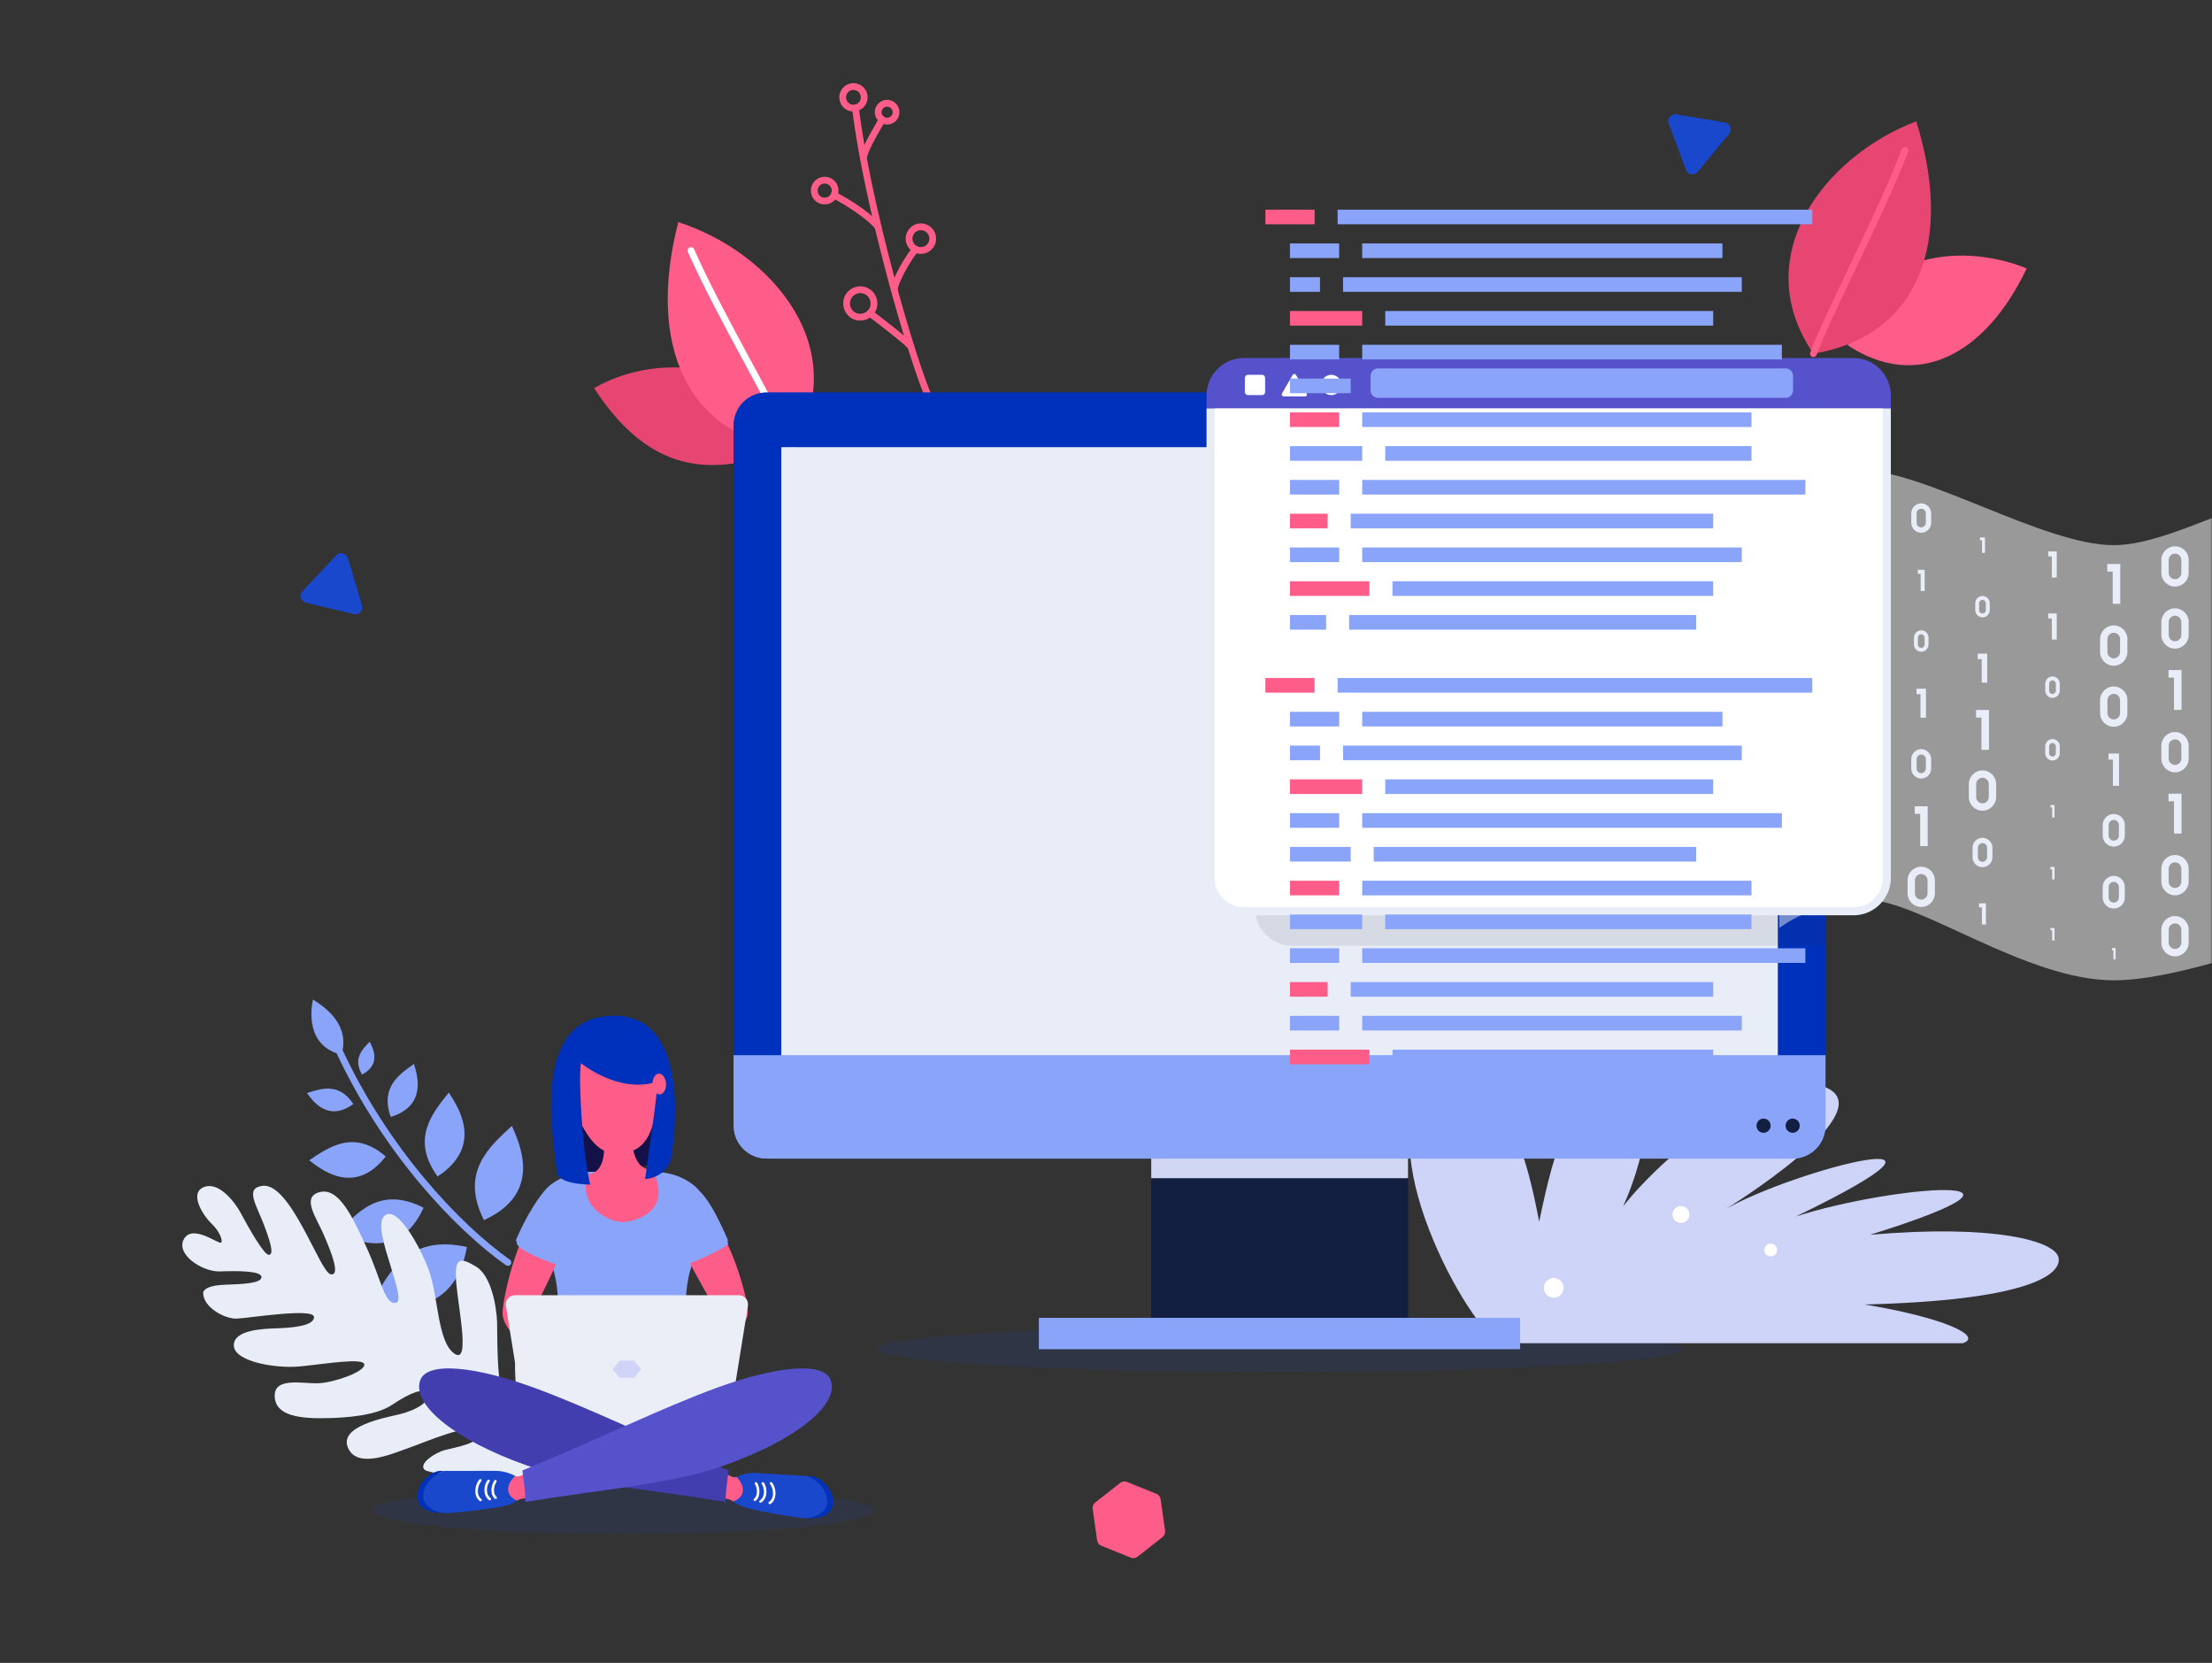 <?xml version="1.0" encoding="UTF-8"?> <svg xmlns="http://www.w3.org/2000/svg" width="652" height="490" viewBox="0 0 652 490" fill="none"><rect x="0" y="0" width="652" height="490" fill="#333333" stroke="none"/><g clip-path="url(#clip0_149_2269)"><mask id="mask0_149_2269" style="mask-type:luminance" maskUnits="userSpaceOnUse" x="0" y="0" width="652" height="490"><path d="M652 0H0V490H652V0Z" fill="white"></path></mask><g mask="url(#mask0_149_2269)"><g opacity="0.12"><path d="M258.507 397.526C258.507 393.784 311.63 390.751 377.162 390.751C442.693 390.751 495.817 393.784 495.817 397.526C495.817 401.268 442.693 404.301 377.162 404.301C311.63 404.301 258.507 401.268 258.507 397.526Z" fill="#1948CC"></path><path d="M257.465 445.065C257.465 441.217 224.442 438.099 183.708 438.099C142.972 438.099 109.95 441.217 109.95 445.065C109.95 448.913 142.972 452.033 183.708 452.033C224.442 452.033 257.465 448.913 257.465 445.065Z" fill="#1948CC"></path></g><path d="M100.647 310.805C103.189 302.256 96.477 297.195 92.249 294.536C91.669 297.21 89.958 308.168 100.647 310.805Z" fill="#89A4F8"></path><path d="M149.704 372.016C134.574 361.289 113.628 338.971 99.969 309.626" stroke="#89A4F8" stroke-width="2" stroke-linecap="round" stroke-linejoin="round"></path><path d="M137.632 367.466C120.096 363.502 114.293 375.389 109.508 384.28C114.966 385.085 133.763 389.392 137.632 367.466Z" fill="#89A4F8"></path><path d="M124.848 355.893C112.006 349.304 105.124 357.385 99.631 363.341C103.713 365.059 117.468 372.167 124.848 355.893Z" fill="#89A4F8"></path><path d="M113.7 340.776C104.294 332.681 96.921 338.047 91.135 341.918C94.201 344.177 104.264 352.888 113.7 340.776Z" fill="#89A4F8"></path><path d="M104.136 325.33C99.922 318.866 94.594 320.793 90.472 322.1C91.911 323.979 96.41 330.925 104.136 325.33Z" fill="#89A4F8"></path><path d="M142.648 359.527C135.45 345.367 144.342 337.812 150.895 331.78C152.771 336.281 160.536 351.447 142.648 359.527Z" fill="#89A4F8"></path><path d="M128.983 346.681C120.951 335.584 127.516 327.952 132.293 321.929C134.493 325.51 143.144 337.39 128.983 346.681Z" fill="#89A4F8"></path><path d="M115.181 329.132C112.001 320.323 117.752 316.554 122.024 313.505C122.793 316.273 126.229 325.711 115.181 329.132Z" fill="#89A4F8"></path><path d="M106.712 316.651C103.951 311.947 106.844 309.173 108.964 306.969C109.7 308.473 112.677 313.509 106.712 316.651Z" fill="#89A4F8"></path><path d="M162.348 433.307C165.125 430.939 163.692 396.568 157.111 396.409C151.987 396.285 151.743 401.726 151.808 403.71C151.913 406.834 152.657 414.331 150.336 414.041C146.136 413.519 146.676 394.318 146.52 389.633C146.362 384.948 144.786 375.891 140.332 373.241C135.879 370.592 133.77 370.031 134.499 378.215C135.228 386.399 138.671 402.34 133.825 398.802C128.979 395.264 129.18 382.27 126.565 374.78C123.949 367.29 116.433 353.918 112.934 358.723C109.805 363.021 120.594 383.815 116.507 383.95C113.237 384.057 112.466 377.319 108.147 367.811C103.827 358.304 99.655 349.371 93.778 351.418C89.06 353.063 93.109 358.567 95.373 363.722C97.636 368.88 100.517 376.18 97.403 375.472C94.287 374.763 85.65 348.481 77.437 349.433C72.003 350.064 75.627 355.085 77.924 361.233C80.221 367.381 80.572 369.714 79.21 369.758C77.847 369.804 73.404 362.013 71.076 357.671C68.75 353.328 63.929 347.894 59.815 349.925C55.702 351.955 60.149 358.528 62.354 360.575C64.559 362.622 65.793 365.511 65.179 366.163C64.565 366.815 56.807 360.578 54.232 365.083C51.656 369.587 59.649 374.826 64.827 374.654C70.003 374.484 77.002 374.433 77.065 376.324C77.129 378.215 71.135 378.415 66.413 378.571C61.689 378.728 59.85 379.87 59.891 381.131C60.032 385.334 66.297 388.676 69.748 388.562C73.198 388.448 92.457 385.288 92.551 388.08C92.645 390.873 85.295 391.296 81.481 391.423C77.666 391.548 68.767 391.842 68.923 396.528C69.081 401.213 81.153 403.339 88.403 402.649C95.654 401.957 107.315 399.947 107.388 402.111C107.46 404.273 98.383 407.459 93.752 407.613C89.12 407.765 80.778 405.695 80.97 411.462C81.164 417.229 88.275 418.167 97.369 417.865C101.169 417.74 110.57 417.334 115.564 413.966C121.25 410.131 124.712 409.155 125.668 410.436C127.573 412.989 122.117 415.695 117.788 416.74C113.459 417.786 99.812 420.22 102.571 426.623C105.331 433.026 115.81 428.26 120.215 426.762C124.619 425.263 139.672 418.631 141.146 421.922C142.619 425.209 133.756 426.585 131.052 427.306C128.349 428.027 123.231 431.308 125.154 433.092C127.078 434.879 157.393 437.53 162.348 433.307Z" fill="#E9EDF7"></path><path d="M544.655 101.753C564.866 115.114 585.11 104.894 597.379 79.095C576.732 70.69 548.543 75.518 544.655 101.753Z" fill="#FD5D88"></path><path d="M534.516 104.216C565.656 99.016 575.945 71.279 564.825 35.756C537.656 46.074 515.001 75.723 534.516 104.216Z" fill="#E84672"></path><path d="M534.516 104.218C539.196 91.773 554.306 63.223 561.509 44.313" stroke="#FD5D88" stroke-width="2" stroke-linecap="round" stroke-linejoin="round"></path><path d="M232.383 131.796C208.61 141.786 190.692 138.297 175.109 114.358C194.454 103.265 225.048 106.305 232.383 131.796Z" fill="#E84672"></path><path d="M233.652 132.284C202.296 128.681 190.622 101.501 199.931 65.452C227.579 74.371 251.697 102.828 233.652 132.284Z" fill="#FD5D88"></path><path d="M233.652 132.285C228.35 120.094 211.822 92.35 203.675 73.83" stroke="white" stroke-width="2" stroke-linecap="round" stroke-linejoin="round"></path><path d="M441.945 395.801C430.219 388.083 401.318 331.185 424.037 320.158C445.572 309.707 452.404 354.212 453.685 359.994C458.173 338.153 464.046 316.958 478.417 320.812C492.788 324.666 478.417 355.496 478.417 355.496C491.507 338.797 524.123 313.095 538.97 320.807C553.817 328.525 508.813 356.195 508.813 356.195C529.264 344.572 590.382 328.919 529.343 358.466C557.288 349.409 611.789 344.964 551.207 363.858C587.67 360.685 606.177 365.659 606.819 370.797C607.458 375.937 596.763 383.207 549.642 384.401C572.916 388.254 584.59 393.711 578.593 395.801C569.07 395.801 441.945 395.801 441.945 395.801Z" fill="#CED3F8"></path><path d="M520.031 368.339C520.031 367.293 520.88 366.443 521.924 366.443C522.969 366.443 523.815 367.293 523.815 368.339C523.815 369.385 522.969 370.235 521.924 370.235C520.88 370.235 520.031 369.385 520.031 368.339Z" fill="white"></path><path d="M455.047 379.504C455.047 377.89 456.353 376.583 457.961 376.583C459.57 376.583 460.875 377.89 460.875 379.504C460.875 381.116 459.57 382.424 457.961 382.424C456.353 382.424 455.047 381.116 455.047 379.504Z" fill="white"></path><path d="M492.975 357.878C492.975 356.499 494.091 355.387 495.464 355.387C496.838 355.387 497.952 356.499 497.952 357.878C497.952 359.254 496.838 360.369 495.464 360.369C494.091 360.369 492.975 359.254 492.975 357.878Z" fill="white"></path><path d="M274.456 118.689C268.658 106.199 255.365 59.052 252.162 31.806" stroke="#FD5D88" stroke-width="2" stroke-linecap="round" stroke-linejoin="round"></path><path d="M250.174 31.549C248.594 30.784 247.934 28.879 248.698 27.296C249.462 25.713 251.364 25.05 252.943 25.816C254.524 26.583 255.184 28.488 254.419 30.07C253.655 31.653 251.754 32.316 250.174 31.549Z" stroke="#FD5D88" stroke-width="2" stroke-linecap="round" stroke-linejoin="round"></path><path d="M241.742 58.944C240.212 58.203 239.573 56.358 240.313 54.826C241.052 53.293 242.893 52.651 244.423 53.393C245.953 54.135 246.594 55.979 245.853 57.511C245.112 59.045 243.271 59.687 241.742 58.944Z" stroke="#FD5D88" stroke-width="2" stroke-linecap="round" stroke-linejoin="round"></path><path d="M269.916 73.477C268.18 72.635 267.454 70.541 268.295 68.801C269.135 67.061 271.223 66.334 272.959 67.176C274.696 68.018 275.421 70.111 274.582 71.851C273.742 73.591 271.652 74.319 269.916 73.477Z" stroke="#FD5D88" stroke-width="2" stroke-linecap="round" stroke-linejoin="round"></path><path d="M251.813 93.069C249.804 92.094 248.963 89.671 249.935 87.658C250.907 85.645 253.325 84.802 255.334 85.776C257.344 86.75 258.185 89.173 257.212 91.187C256.24 93.2 253.823 94.042 251.813 93.069Z" stroke="#FD5D88" stroke-width="2" stroke-linecap="round" stroke-linejoin="round"></path><path d="M260.336 35.444C259.025 34.808 258.476 33.226 259.11 31.913C259.745 30.599 261.322 30.049 262.634 30.684C263.945 31.32 264.494 32.901 263.86 34.215C263.225 35.529 261.648 36.08 260.336 35.444Z" stroke="#FD5D88" stroke-width="2" stroke-linecap="round" stroke-linejoin="round"></path><path d="M260.013 35.254C258.84 37.349 254.763 43.917 254.495 46.681" stroke="#FD5D88" stroke-width="2" stroke-linecap="round" stroke-linejoin="round"></path><path d="M245.853 57.512C247.766 58.439 254.942 62.442 258.804 66.758" stroke="#FD5D88" stroke-width="2" stroke-linecap="round" stroke-linejoin="round"></path><path d="M269.917 73.477C268.448 74.776 263.893 82.312 263.572 85.359" stroke="#FD5D88" stroke-width="2" stroke-linecap="round" stroke-linejoin="round"></path><path d="M256.417 92.297C258.271 93.659 267.042 100.379 268.456 102.033" stroke="#FD5D88" stroke-width="2" stroke-linecap="round" stroke-linejoin="round"></path><path d="M414.992 388.301H339.333V341.396H414.992V388.301Z" fill="#131F41"></path><g style="mix-blend-mode:multiply"><path d="M414.992 347.182H339.333V341.396H414.992V347.182Z" fill="#D1D7F3"></path></g><path d="M306.269 388.363V397.527H448.057V388.363H306.269Z" fill="#89A4F8"></path><path d="M538.063 310.932H216.262V331.711C216.262 337.059 220.59 341.396 225.927 341.396H528.399C533.736 341.396 538.063 337.059 538.063 331.711V310.932Z" fill="#89A4F8"></path><path d="M526.312 331.711C526.312 330.555 527.246 329.619 528.399 329.619C529.551 329.619 530.486 330.555 530.486 331.711C530.486 332.865 529.551 333.803 528.399 333.803C527.246 333.803 526.312 332.865 526.312 331.711Z" fill="#131F41"></path><path d="M517.734 331.711C517.734 330.555 518.668 329.619 519.821 329.619C520.974 329.619 521.908 330.555 521.908 331.711C521.908 332.865 520.974 333.803 519.821 333.803C518.668 333.803 517.734 332.865 517.734 331.711Z" fill="#131F41"></path><path d="M528.399 115.683H225.925C220.588 115.683 216.26 120.018 216.26 125.367L216.262 310.931H230.311V131.813H524.015V310.931H538.063V125.367C538.063 120.018 533.736 115.683 528.399 115.683Z" fill="#0031BC"></path><path d="M524.015 310.931H230.311V131.813H524.015V310.931Z" fill="#E9EDF7"></path><path d="M414.992 388.301H339.333V341.396H414.992V388.301Z" fill="#131F41"></path><g style="mix-blend-mode:multiply"><path d="M414.992 347.182H339.333V341.396H414.992V347.182Z" fill="#D1D7F3"></path></g><path d="M306.269 388.363V397.527H448.057V388.363H306.269Z" fill="#89A4F8"></path><path d="M538.063 310.932H216.262V331.711C216.262 337.059 220.59 341.396 225.927 341.396H528.399C533.736 341.396 538.063 337.059 538.063 331.711V310.932Z" fill="#89A4F8"></path><path d="M526.312 331.711C526.312 330.555 527.246 329.619 528.399 329.619C529.551 329.619 530.486 330.555 530.486 331.711C530.486 332.865 529.551 333.803 528.399 333.803C527.246 333.803 526.312 332.865 526.312 331.711Z" fill="#131F41"></path><path d="M517.734 331.711C517.734 330.555 518.668 329.619 519.821 329.619C520.974 329.619 521.908 330.555 521.908 331.711C521.908 332.865 520.974 333.803 519.821 333.803C518.668 333.803 517.734 332.865 517.734 331.711Z" fill="#131F41"></path><path d="M528.399 115.683H225.925C220.588 115.683 216.26 120.018 216.26 125.367L216.262 310.931H230.311V131.813H524.015V310.931H538.063V125.367C538.063 120.018 533.736 115.683 528.399 115.683Z" fill="#0031BC"></path><path d="M524.015 310.931H230.311V131.813H524.015V310.931Z" fill="#E9EDF7"></path><path d="M524.466 144.495C524.466 144.495 530.34 138.609 548.824 138.609C567.307 138.609 602.468 160.645 623.042 160.645C643.615 160.645 673.189 137.746 714.049 137.746C734.371 137.746 757.56 155.356 786.779 155.356C815.999 155.356 844.256 135.918 870.877 136.159C895.719 136.384 909.651 154.519 945.87 154.519C972.329 154.519 979.664 143.663 1011.42 143.663C1011.42 150.042 1011.42 259.558 1011.42 274.751C987.407 274.751 974.774 289.509 948.304 288.878C921.36 288.236 887.569 264.6 869.247 265.533C845.471 266.743 819.109 289.509 787.418 289.284C760.022 289.09 729.442 267.263 712.207 267.263C694.971 267.263 648.914 288.876 623.042 288.876C597.171 288.876 565.538 265.178 550.306 265.178C535.074 265.178 524.466 273.455 524.466 273.455V144.495Z" fill="white" fill-opacity="0.5"></path><path d="M585.091 162.919V159.234V158.373H584.23H583.609L583.609 159.234H584.23V162.919H585.091Z" fill="#E9EDF7"></path><path d="M567.309 174.143V169.089V167.906H566.128H565.276V169.089H566.128V174.143H567.309Z" fill="#E9EDF7"></path><path d="M582.212 179.784V177.762C582.212 176.58 583.171 175.619 584.35 175.619C585.53 175.619 586.489 176.58 586.489 177.762V179.784C586.489 180.966 585.53 181.927 584.35 181.927C583.171 181.927 582.212 180.966 582.212 179.784ZM583.36 177.761L583.361 179.784C583.361 180.332 583.805 180.776 584.35 180.776C584.896 180.776 585.34 180.332 585.34 179.784V177.761C585.34 177.214 584.896 176.769 584.35 176.769C583.805 176.769 583.36 177.214 583.36 177.761Z" fill="#E9EDF7"></path><path d="M585.744 201.164V194.231L585.745 192.609H584.125H582.956V194.231H584.125V201.164H585.744Z" fill="#E9EDF7"></path><path d="M564.154 189.908V187.885C564.154 186.703 565.114 185.742 566.293 185.742C567.472 185.742 568.432 186.703 568.432 187.885V189.908C568.432 191.09 567.472 192.051 566.292 192.051C565.113 192.051 564.154 191.09 564.154 189.908ZM565.303 187.885V189.908C565.303 190.454 565.747 190.899 566.292 190.899C566.838 190.899 567.283 190.455 567.283 189.908V187.885C567.283 187.338 566.838 186.894 566.292 186.894C565.747 186.894 565.303 187.339 565.303 187.885Z" fill="#E9EDF7"></path><path d="M563.359 154.043V151.268C563.359 149.647 564.676 148.329 566.293 148.329C567.911 148.329 569.226 149.647 569.226 151.268V154.043C569.226 155.664 567.911 156.983 566.293 156.983C564.675 156.983 563.359 155.664 563.359 154.043ZM564.935 151.268V154.044C564.935 154.794 565.544 155.404 566.292 155.404C567.041 155.404 567.65 154.794 567.65 154.043V151.268C567.65 150.519 567.041 149.909 566.292 149.909C565.544 149.909 564.935 150.519 564.935 151.268Z" fill="#E9EDF7"></path><path d="M567.687 211.491V204.559V202.936H566.068H564.899V204.559H566.068L566.067 211.491H567.687Z" fill="#E9EDF7"></path><path d="M586.262 220.951V211.441V209.216H584.041H582.437V211.44L584.041 211.441V220.951H586.262Z" fill="#E9EDF7"></path><path d="M563.359 226.473V223.698C563.359 222.077 564.675 220.759 566.293 220.759C567.91 220.759 569.226 222.077 569.226 223.698V226.473C569.226 228.095 567.911 229.413 566.293 229.413C564.675 229.413 563.359 228.095 563.359 226.473ZM564.935 223.698V226.474C564.935 227.224 565.544 227.834 566.292 227.834C567.041 227.834 567.65 227.224 567.65 226.473V223.698C567.65 222.948 567.041 222.339 566.292 222.339C565.544 222.339 564.935 222.949 564.935 223.698Z" fill="#E9EDF7"></path><path d="M580.326 234.858V231.052C580.326 228.828 582.132 227.019 584.35 227.019C586.569 227.019 588.374 228.828 588.374 231.052V234.858C588.374 237.082 586.57 238.891 584.35 238.891C582.132 238.891 580.326 237.082 580.326 234.858ZM582.488 231.052V234.859C582.488 235.888 583.323 236.724 584.349 236.724C585.376 236.724 586.212 235.887 586.212 234.858V231.052C586.212 230.023 585.376 229.186 584.349 229.186C583.323 229.186 582.488 230.023 582.488 231.052Z" fill="#E9EDF7"></path><path d="M568.205 249.323V239.813V237.587H565.984L564.38 237.586V239.812H565.984V249.323H568.205Z" fill="#E9EDF7"></path><path d="M581.416 252.59V249.815C581.416 248.194 582.732 246.876 584.35 246.876C585.967 246.876 587.283 248.194 587.283 249.815V252.59C587.283 254.211 585.968 255.53 584.35 255.53C582.732 255.53 581.416 254.211 581.416 252.59ZM582.992 249.815V252.59C582.992 253.34 583.602 253.951 584.35 253.951C585.099 253.951 585.707 253.341 585.707 252.59V249.815C585.707 249.065 585.099 248.455 584.35 248.455C583.602 248.455 582.992 249.065 582.992 249.815Z" fill="#E9EDF7"></path><path d="M585.367 272.434V267.381V266.197H584.186H583.334L583.333 267.38H584.186V272.434H585.367Z" fill="#E9EDF7"></path><path d="M562.269 263.23V259.423C562.269 257.2 564.075 255.391 566.293 255.391C568.512 255.391 570.317 257.2 570.317 259.423V263.23C570.317 265.454 568.512 267.263 566.293 267.263C564.075 267.263 562.269 265.454 562.269 263.23ZM564.431 259.423V263.23C564.431 264.259 565.265 265.096 566.292 265.096C567.319 265.096 568.155 264.259 568.155 263.23V259.423C568.155 258.394 567.319 257.557 566.292 257.557C565.265 257.557 564.431 258.394 564.431 259.423Z" fill="#E9EDF7"></path><path d="M606.24 188.468V182.229V180.769H604.782H603.73V182.229H604.782V188.468H606.24Z" fill="#E9EDF7"></path><path d="M619.018 192.134V188.327C619.018 186.103 620.824 184.294 623.042 184.294C625.261 184.294 627.066 186.103 627.066 188.327V192.134C627.066 194.357 625.262 196.166 623.042 196.166C620.824 196.166 619.018 194.357 619.018 192.134ZM621.18 188.326V192.134C621.18 193.163 622.015 193.999 623.042 193.999C624.068 193.999 624.904 193.163 624.904 192.134V188.327C624.904 187.298 624.068 186.461 623.042 186.461C622.015 186.461 621.18 187.297 621.18 188.326Z" fill="#E9EDF7"></path><path d="M637.075 187.103V183.296C637.075 181.072 638.881 179.264 641.1 179.264C643.318 179.264 645.123 181.072 645.123 183.296V187.102C645.123 189.326 643.319 191.135 641.1 191.135C638.881 191.135 637.075 189.327 637.075 187.103ZM639.237 183.296V187.103C639.237 188.132 640.073 188.968 641.1 188.968C642.126 188.968 642.961 188.131 642.961 187.102V183.296C642.961 182.267 642.126 181.43 641.1 181.43C640.073 181.43 639.237 182.267 639.237 183.296Z" fill="#E9EDF7"></path><path d="M643.012 209.18V199.67L643.012 197.444H640.791H639.187V199.67H640.791V209.18H643.012Z" fill="#E9EDF7"></path><path d="M602.846 203.502V201.479C602.846 200.298 603.805 199.336 604.984 199.336C606.164 199.336 607.123 200.298 607.123 201.479V203.502C607.123 204.684 606.164 205.645 604.984 205.645C603.805 205.645 602.846 204.684 602.846 203.502ZM603.995 201.479V203.502C603.995 204.049 604.439 204.494 604.984 204.494C605.531 204.494 605.974 204.049 605.974 203.502V201.479C605.974 200.931 605.531 200.487 604.984 200.487C604.439 200.487 603.995 200.932 603.995 201.479Z" fill="#E9EDF7"></path><path d="M619.018 210.126V206.319C619.018 204.095 620.824 202.287 623.042 202.287C625.261 202.287 627.066 204.095 627.066 206.319V210.126C627.066 212.35 625.262 214.158 623.042 214.158C620.824 214.157 619.018 212.35 619.018 210.126ZM621.18 206.319V210.126C621.18 211.155 622.015 211.992 623.042 211.992C624.068 211.992 624.904 211.154 624.904 210.125V206.319C624.904 205.29 624.068 204.454 623.042 204.454C622.015 204.454 621.18 205.29 621.18 206.319Z" fill="#E9EDF7"></path><path d="M624.954 177.934V168.423V166.199L622.733 166.198H621.13V168.423H622.733V177.933L624.954 177.934Z" fill="#E9EDF7"></path><path d="M606.24 170.184V163.944V162.484L604.782 162.483H603.73V163.944H604.782V170.184H606.24Z" fill="#E9EDF7"></path><path d="M637.075 168.818V165.011C637.075 162.787 638.881 160.979 641.1 160.979C643.318 160.979 645.123 162.787 645.123 165.011V168.818C645.123 171.041 643.319 172.85 641.1 172.85C638.881 172.85 637.075 171.041 637.075 168.818ZM639.237 165.011V168.818C639.237 169.847 640.073 170.683 641.1 170.683C642.126 170.683 642.961 169.847 642.961 168.818V165.01C642.961 163.981 642.126 163.145 641.099 163.145C640.072 163.145 639.237 163.982 639.237 165.011Z" fill="#E9EDF7"></path><path d="M624.591 231.548V223.845L624.592 222.042H622.792H621.493V223.844H622.792V231.548H624.591Z" fill="#E9EDF7"></path><path d="M602.846 221.954V219.931C602.846 218.749 603.805 217.788 604.984 217.788C606.164 217.788 607.123 218.749 607.123 219.931V221.954C607.123 223.136 606.164 224.097 604.984 224.097C603.805 224.097 602.846 223.136 602.846 221.954ZM603.995 219.931V221.954C603.995 222.5 604.439 222.945 604.984 222.945C605.531 222.945 605.974 222.501 605.974 221.954V219.931C605.974 219.384 605.531 218.94 604.984 218.94C604.439 218.94 603.995 219.384 603.995 219.931Z" fill="#E9EDF7"></path><path d="M637.075 223.547V219.74C637.075 217.516 638.881 215.708 641.1 215.708C643.318 215.708 645.123 217.516 645.123 219.74V223.547C645.123 225.771 643.319 227.579 641.1 227.579C638.881 227.579 637.075 225.771 637.075 223.547ZM639.237 219.74V223.547C639.237 224.576 640.072 225.412 641.099 225.412C642.126 225.412 642.961 224.575 642.961 223.546V219.74C642.961 218.711 642.126 217.875 641.1 217.875C640.073 217.875 639.237 218.711 639.237 219.74Z" fill="#E9EDF7"></path><path d="M605.585 240.898V237.913V237.214H604.888H604.385V237.913L604.888 237.913L604.887 240.898H605.585Z" fill="#E9EDF7"></path><path d="M605.585 259.145V256.161V255.463H604.888H604.385V256.161H604.887V259.145H605.585Z" fill="#E9EDF7"></path><path d="M619.782 264.457V261.374C619.782 259.573 621.245 258.107 623.042 258.107C624.839 258.107 626.302 259.572 626.302 261.374V264.457C626.302 266.258 624.839 267.723 623.042 267.723C621.245 267.723 619.782 266.259 619.782 264.457ZM621.534 261.374V264.457C621.534 265.29 622.21 265.968 623.042 265.968C623.874 265.968 624.55 265.29 624.55 264.457V261.374C624.55 260.54 623.874 259.862 623.042 259.862C622.21 259.862 621.534 260.541 621.534 261.374Z" fill="#E9EDF7"></path><path d="M637.075 259.788V255.981C637.075 253.758 638.881 251.949 641.1 251.949C643.318 251.949 645.123 253.758 645.123 255.981V259.788C645.123 262.012 643.319 263.821 641.1 263.821C638.881 263.821 637.075 262.012 637.075 259.788ZM639.237 255.981V259.788C639.237 260.817 640.072 261.653 641.099 261.653C642.126 261.653 642.961 260.817 642.961 259.788V255.981C642.961 254.952 642.126 254.115 641.099 254.115C640.072 254.115 639.237 254.952 639.237 255.981Z" fill="#E9EDF7"></path><path d="M623.582 282.685V280V279.371H622.955H622.502V279.999H622.955V282.685H623.582Z" fill="#E9EDF7"></path><path d="M605.585 277.137V274.153V273.455H604.888H604.385V274.153H604.887V277.137H605.585Z" fill="#E9EDF7"></path><path d="M637.075 277.781V273.973C637.075 271.75 638.881 269.941 641.1 269.941C643.318 269.941 645.123 271.75 645.123 273.973V277.781C645.123 280.004 643.319 281.812 641.1 281.812C638.881 281.812 637.075 280.004 637.075 277.781ZM639.237 273.973V277.781C639.237 278.81 640.072 279.646 641.099 279.646C642.126 279.646 642.961 278.809 642.961 277.78V273.973C642.961 272.944 642.126 272.108 641.099 272.108C640.072 272.108 639.237 272.944 639.237 273.973Z" fill="#E9EDF7"></path><path d="M643.012 245.625V236.115L643.012 233.889L640.791 233.889H639.187V236.114H640.791V245.625H643.012Z" fill="#E9EDF7"></path><path d="M619.782 246.209V243.125C619.782 241.324 621.245 239.859 623.042 239.859C624.839 239.859 626.302 241.324 626.302 243.125V246.209C626.302 248.011 624.84 249.475 623.042 249.475C621.245 249.475 619.782 248.01 619.782 246.209ZM621.534 243.125V246.209C621.534 247.042 622.21 247.72 623.042 247.72C623.874 247.72 624.55 247.043 624.55 246.209V243.125C624.55 242.291 623.874 241.614 623.042 241.614C622.21 241.614 621.534 242.292 621.534 243.125Z" fill="#E9EDF7"></path><path d="M550.306 149.043V145.358V144.496H549.445H548.824V145.358H549.445V149.043H550.306Z" fill="#E9EDF7"></path><path d="M532.524 172.718V167.663V166.481H531.343H530.491V167.663H531.343V172.718H532.524Z" fill="#E9EDF7"></path><path d="M547.427 165.908V163.885C547.427 162.703 548.386 161.742 549.565 161.742C550.745 161.742 551.704 162.703 551.704 163.885V165.908C551.704 167.09 550.745 168.051 549.565 168.051C548.386 168.051 547.427 167.09 547.427 165.908ZM548.575 163.885L548.576 165.908C548.576 166.454 549.019 166.899 549.564 166.899C550.11 166.899 550.555 166.455 550.555 165.908V163.885C550.555 163.338 550.11 162.894 549.564 162.894C549.019 162.894 548.575 163.339 548.575 163.885Z" fill="#E9EDF7"></path><path d="M550.959 187.287V180.355V178.732H549.34H548.171V180.355H549.34V187.287H550.959Z" fill="#E9EDF7"></path><path d="M529.369 188.483V186.46C529.369 185.278 530.328 184.317 531.507 184.317C532.687 184.317 533.647 185.278 533.647 186.46V188.483C533.647 189.664 532.687 190.626 531.508 190.626C530.329 190.626 529.369 189.664 529.369 188.483ZM530.518 186.46V188.483C530.518 189.029 530.962 189.474 531.507 189.474C532.053 189.474 532.497 189.03 532.497 188.483L532.497 186.46C532.497 185.913 532.053 185.468 531.507 185.468C530.962 185.468 530.518 185.913 530.518 186.46Z" fill="#E9EDF7"></path><path d="M528.574 152.618V149.843C528.574 148.222 529.89 146.904 531.508 146.904C533.125 146.904 534.441 148.222 534.441 149.843V152.618C534.441 154.239 533.126 155.558 531.508 155.558C529.89 155.558 528.574 154.239 528.574 152.618ZM530.15 149.843V152.618C530.15 153.368 530.759 153.978 531.507 153.978C532.256 153.978 532.865 153.369 532.865 152.618V149.843C532.865 149.092 532.256 148.483 531.507 148.483C530.759 148.483 530.15 149.093 530.15 149.843Z" fill="#E9EDF7"></path><path d="M532.902 210.067V203.134L532.903 201.511H531.283H530.114V203.134H531.283V210.067H532.902Z" fill="#E9EDF7"></path><path d="M551.477 207.074V197.564V195.339H549.256H547.652V197.564H549.256V207.074H551.477Z" fill="#E9EDF7"></path><path d="M528.574 225.049V222.273C528.574 220.652 529.891 219.333 531.508 219.333C533.126 219.333 534.441 220.652 534.441 222.273V225.049C534.441 226.67 533.126 227.989 531.508 227.989C529.89 227.989 528.574 226.67 528.574 225.049ZM530.15 222.273V225.049C530.15 225.798 530.759 226.408 531.507 226.408C532.256 226.408 532.865 225.799 532.865 225.049V222.273C532.865 221.523 532.256 220.913 531.507 220.913C530.759 220.913 530.15 221.524 530.15 222.273Z" fill="#E9EDF7"></path><path d="M545.541 220.982V217.176C545.541 214.952 547.347 213.143 549.565 213.143C551.784 213.143 553.589 214.952 553.589 217.176V220.982C553.589 223.206 551.784 225.015 549.565 225.015C547.347 225.015 545.541 223.206 545.541 220.982ZM547.703 217.175V220.982C547.703 222.011 548.538 222.848 549.564 222.848C550.591 222.848 551.427 222.011 551.427 220.982V217.175C551.427 216.146 550.591 215.31 549.564 215.31C548.538 215.31 547.703 216.146 547.703 217.175Z" fill="#E9EDF7"></path><path d="M533.42 247.897V238.387V236.162H531.199H529.595V238.387H531.199V247.897H533.42Z" fill="#E9EDF7"></path><path d="M546.631 238.715V235.94C546.631 234.318 547.948 233 549.565 233C551.183 233 552.498 234.318 552.498 235.94V238.715C552.498 240.336 551.183 241.654 549.565 241.654C547.947 241.654 546.631 240.336 546.631 238.715ZM548.207 235.94V238.715C548.207 239.464 548.816 240.074 549.564 240.074C550.313 240.074 550.922 239.465 550.922 238.715V235.94C550.922 235.189 550.313 234.579 549.564 234.579C548.816 234.579 548.207 235.19 548.207 235.94Z" fill="#E9EDF7"></path><path d="M550.582 258.559V253.504V252.322H549.401H548.549L548.548 253.504H549.401V258.559H550.582Z" fill="#E9EDF7"></path><path d="M527.484 261.805V257.999C527.484 255.775 529.29 253.966 531.508 253.966C533.727 253.966 535.532 255.775 535.532 257.999V261.805C535.532 264.029 533.727 265.838 531.507 265.838C529.289 265.838 527.484 264.029 527.484 261.805ZM529.646 257.998V261.805C529.646 262.834 530.48 263.67 531.507 263.67C532.534 263.67 533.37 262.834 533.37 261.805V257.998C533.37 256.969 532.534 256.132 531.507 256.132C530.48 256.132 529.646 256.969 529.646 257.998Z" fill="#E9EDF7"></path><g style="mix-blend-mode:multiply"><path d="M528.399 131.984H369.919V267.691C369.919 273.742 374.86 278.693 380.899 278.693H538.063V141.668C538.063 136.32 533.736 131.984 528.399 131.984Z" fill="#272934" fill-opacity="0.1"></path></g><path d="M355.634 120.302V258.708C355.634 264.759 360.575 269.71 366.614 269.71H546.359C552.398 269.71 557.339 264.759 557.339 258.708V120.302H355.634Z" fill="#E9EDF7"></path><path d="M358.011 120.302C358.011 124.902 358.011 258.708 358.011 258.708C358.011 263.461 361.87 267.329 366.614 267.329H546.359C551.103 267.329 554.962 263.461 554.962 258.708C554.962 258.708 554.962 124.902 554.962 120.302C546.658 120.302 360.68 120.302 358.011 120.302Z" fill="white"></path><path d="M557.339 116.509C557.339 110.457 552.398 105.507 546.359 105.507H366.614C360.575 105.507 355.634 110.457 355.634 116.509V120.302H557.339V116.509Z" fill="#5652CC"></path><path d="M389.416 113.438C389.416 111.787 390.752 110.448 392.4 110.448C394.048 110.448 395.384 111.787 395.384 113.438C395.384 115.09 394.048 116.428 392.4 116.428C390.752 116.428 389.416 115.09 389.416 113.438Z" fill="white"></path><path d="M378.463 116.805C377.867 116.805 377.623 116.383 377.921 115.865L380.968 110.575C381.267 110.057 381.756 110.057 382.053 110.575L385.101 115.865C385.399 116.383 385.155 116.805 384.559 116.805H378.463Z" fill="white"></path><path d="M366.935 111.354C366.935 110.856 367.342 110.448 367.839 110.448H371.999C372.496 110.448 372.903 110.856 372.903 111.354V115.522C372.903 116.021 372.496 116.428 371.999 116.428H367.839C367.342 116.428 366.935 116.021 366.935 115.522V111.354Z" fill="white"></path><path d="M528.516 115.042C528.516 116.252 527.528 117.242 526.321 117.242H406.181C404.974 117.242 403.985 116.252 403.985 115.042V110.766C403.985 109.556 404.974 108.566 406.181 108.566H526.321C527.528 108.566 528.516 109.556 528.516 110.766V115.042Z" fill="#89A4F8"></path><path d="M387.484 204.104H372.982V199.798H387.484V204.104Z" fill="#FD5D88"></path><path d="M534.184 204.104H394.275V199.798H534.184V204.104Z" fill="#89A4F8"></path><path d="M394.727 214.059H380.224V209.753H394.727V214.059Z" fill="#89A4F8"></path><path d="M507.696 214.059H401.518V209.753H507.696V214.059Z" fill="#89A4F8"></path><path d="M389.083 224.014H380.224V219.708H389.083V224.014Z" fill="#89A4F8"></path><path d="M513.401 224.014H395.874V219.708H513.401V224.014Z" fill="#89A4F8"></path><path d="M401.518 233.97H380.224V229.664H401.518V233.97Z" fill="#FD5D88"></path><path d="M504.98 233.97H408.31V229.664H504.98V233.97Z" fill="#89A4F8"></path><path d="M394.727 243.925H380.224V239.619H394.727V243.925Z" fill="#89A4F8"></path><path d="M525.219 243.925H401.518V239.619H525.219V243.925Z" fill="#89A4F8"></path><path d="M398.123 253.88H380.224V249.574H398.123V253.88Z" fill="#89A4F8"></path><path d="M499.954 253.88H404.914V249.574H499.954V253.88Z" fill="#89A4F8"></path><path d="M394.727 263.835H380.224V259.529H394.727V263.835Z" fill="#FD5D88"></path><path d="M516.254 263.835H401.518V259.529H516.254V263.835Z" fill="#89A4F8"></path><path d="M401.518 273.791H380.224V269.484H401.518V273.791Z" fill="#89A4F8"></path><path d="M516.254 273.791H408.31V269.484H516.254V273.791Z" fill="#89A4F8"></path><path d="M394.727 283.746H380.224V279.438H394.727V283.746Z" fill="#89A4F8"></path><path d="M532.146 283.746H401.518V279.438H532.146V283.746Z" fill="#89A4F8"></path><path d="M391.33 293.701H380.224V289.394H391.33V293.701Z" fill="#FD5D88"></path><path d="M504.98 293.701H398.123V289.394H504.98V293.701Z" fill="#89A4F8"></path><path d="M394.727 303.656H380.224V299.349H394.727V303.656Z" fill="#89A4F8"></path><path d="M513.401 303.656H401.518V299.349H513.401V303.656Z" fill="#89A4F8"></path><path d="M403.651 313.611H380.224V309.304H403.651V313.611Z" fill="#FD5D88"></path><path d="M504.98 313.611H410.443V309.304H504.98V313.611Z" fill="#89A4F8"></path><path d="M390.88 323.566H380.224V319.259H390.88V323.566Z" fill="#89A4F8"></path><path d="M499.954 323.566H397.671V319.259H499.954V323.566Z" fill="#89A4F8"></path><path d="M387.484 66.088H372.982V61.781H387.484V66.088Z" fill="#FD5D88"></path><path d="M534.184 66.088H394.275V61.781H534.184V66.088Z" fill="#89A4F8"></path><path d="M394.727 76.043H380.224V71.736H394.727V76.043Z" fill="#89A4F8"></path><path d="M507.696 76.043H401.518V71.736H507.696V76.043Z" fill="#89A4F8"></path><path d="M389.083 85.998H380.224V81.691H389.083V85.998Z" fill="#89A4F8"></path><path d="M513.401 85.998H395.874V81.691H513.401V85.998Z" fill="#89A4F8"></path><path d="M401.518 95.953H380.224V91.647H401.518V95.953Z" fill="#FD5D88"></path><path d="M504.98 95.953H408.31V91.647H504.98V95.953Z" fill="#89A4F8"></path><path d="M394.727 105.908H380.224V101.602H394.727V105.908Z" fill="#89A4F8"></path><path d="M525.219 105.908H401.518V101.602H525.219V105.908Z" fill="#89A4F8"></path><path d="M398.123 115.863H380.224V111.557H398.123V115.863Z" fill="#89A4F8"></path><path d="M499.954 115.863H404.914V111.557H499.954V115.863Z" fill="#89A4F8"></path><path d="M394.727 125.818H380.224V121.512H394.727V125.818Z" fill="#FD5D88"></path><path d="M516.254 125.818H401.518V121.512H516.254V125.818Z" fill="#89A4F8"></path><path d="M401.518 135.774H380.224V131.467H401.518V135.774Z" fill="#89A4F8"></path><path d="M516.254 135.774H408.31V131.467H516.254V135.774Z" fill="#89A4F8"></path><path d="M394.727 145.729H380.224V141.422H394.727V145.729Z" fill="#89A4F8"></path><path d="M532.146 145.729H401.518V141.422H532.146V145.729Z" fill="#89A4F8"></path><path d="M391.33 155.684H380.224V151.377H391.33V155.684Z" fill="#FD5D88"></path><path d="M504.98 155.684H398.123V151.377H504.98V155.684Z" fill="#89A4F8"></path><path d="M394.727 165.639H380.224V161.332H394.727V165.639Z" fill="#89A4F8"></path><path d="M513.401 165.639H401.518V161.332H513.401V165.639Z" fill="#89A4F8"></path><path d="M403.651 175.594H380.224V171.287H403.651V175.594Z" fill="#FD5D88"></path><path d="M504.98 175.594H410.443V171.287H504.98V175.594Z" fill="#89A4F8"></path><path d="M390.88 185.55H380.224V181.243H390.88V185.55Z" fill="#89A4F8"></path><path d="M499.954 185.55H397.671V181.243H499.954V185.55Z" fill="#89A4F8"></path><path d="M340.847 440.18L332.195 436.692C331.518 436.419 330.748 436.528 330.174 436.979L322.832 442.742C322.258 443.193 321.967 443.917 322.07 444.641L323.381 453.893C323.484 454.617 323.963 455.23 324.64 455.503L333.292 458.992C333.968 459.264 334.738 459.156 335.312 458.705L342.655 452.94C343.229 452.49 343.519 451.767 343.417 451.043L342.106 441.79C342.003 441.066 341.523 440.453 340.847 440.18Z" fill="#FD5D88"></path><path d="M491.859 36.422L496.934 50.041C497.484 51.517 499.421 51.842 500.421 50.627L509.655 39.414C510.656 38.2 509.968 36.355 508.419 36.096L494.108 33.688C492.559 33.429 491.308 34.945 491.859 36.422Z" fill="#1948CC"></path><path d="M99.107 163.638L89.148 174.211C88.069 175.355 88.632 177.242 90.162 177.604L104.28 180.959C105.81 181.321 107.158 179.891 106.708 178.382L102.546 164.455C102.095 162.944 100.184 162.492 99.107 163.638Z" fill="#1948CC"></path><path d="M194.363 313.438L168.72 317.287L172.106 340.063L173.431 346.463L196.584 342.391L197.405 333.905L194.363 313.438Z" fill="#131147"></path><path d="M214.619 365.561C211.884 358.929 207.185 351.156 204.125 348.966C197.851 344.475 192.619 345.224 183.315 345.523C174.01 345.224 168.78 344.475 162.506 348.966C159.445 351.156 154.746 358.929 152.012 365.561C154.885 367.964 159.201 370.587 162.377 372.051C166.759 382.104 163.967 408.571 162.393 417.466C162.393 417.466 166.022 424.619 183.315 424.619C200.608 424.619 204.238 417.466 204.238 417.466C202.664 408.571 199.872 382.104 204.254 372.051C207.43 370.587 211.745 367.964 214.619 365.561Z" fill="#89A4F8"></path><path d="M148.219 387.866C149.907 397.569 175.507 408.572 175.507 408.572C175.507 408.572 178.23 407.559 178.425 406.158C178.425 406.158 164.672 389.723 156.04 382.609C153.517 380.529 147.367 382.97 148.219 387.866Z" fill="#FD5D88"></path><path d="M164.83 370.656C164.83 370.656 157.749 366.931 153.777 365.402C150.917 371.981 149.152 379.429 148.378 384.339C147.912 387.295 148.604 391.114 151.83 391.501C155.329 391.921 157.406 386.113 157.406 386.113C157.406 386.113 163.235 374.236 164.83 370.656Z" fill="#FD5D88"></path><path d="M172.662 347.459C168.34 345.444 163.377 348.155 161.16 350.361C158.524 352.983 155.111 359.583 152.368 365.84C151.288 368.304 162.911 372.208 165.213 373.118C169.242 365.888 179.335 350.57 172.662 347.459Z" fill="#89A4F8"></path><path d="M219.324 389.746C213.125 397.257 185.413 394.434 185.413 394.434C185.413 394.434 183.528 392.261 184.04 390.968C184.04 390.968 204.053 383.462 215.055 381.495C218.271 380.919 222.452 385.956 219.324 389.746Z" fill="#FD5D88"></path><path d="M202.509 370.659C202.509 370.659 209.662 366.713 213.699 365.06C216.953 371.556 219.111 378.954 220.133 383.843C220.748 386.786 220.205 390.63 216.887 391.116C213.288 391.645 210.88 385.896 210.88 385.896C210.88 385.896 204.319 374.192 202.509 370.659Z" fill="#FD5D88"></path><path d="M214.645 366.409C212.441 360.066 209.157 353.839 206.5 351.32C204.707 349.619 200.899 346.847 196.985 348.89C191.389 351.81 198.454 362.215 201.996 372.719C205.904 371.538 214.905 367.156 214.645 366.409Z" fill="#89A4F8"></path><path d="M186.407 337.599C185.038 337.7 182.243 337.904 182.243 337.904C182.243 337.904 179.449 338.109 178.08 338.21C178.05 342.75 176.546 345.756 173.34 345.991C169.965 355.743 179.992 360.383 183.852 360.101C187.714 359.818 198.444 356.659 192.22 344.607C189.013 344.842 187.091 342.088 186.407 337.599Z" fill="#FD5D88"></path><path d="M188.098 304.753C185.774 303.35 182.37 303.307 178.478 303.892C174.587 304.476 171.343 305.516 169.529 307.54C166.142 311.32 166.425 320.233 168.814 325.903C173.908 337.996 177.948 340.665 183.814 339.785C189.679 338.904 192.767 335.165 194.122 322.104C194.758 315.979 192.437 307.373 188.098 304.753Z" fill="#FD5D88"></path><path d="M171.238 313.282C170.457 317.932 171.606 339.21 173.959 349.062C168.941 348.987 164.235 347.896 164.071 345.223C163.625 337.982 156.134 302.79 177.527 299.578C198.921 296.367 200.715 321.221 197.988 340.356C197.262 345.452 192.893 347.301 190.168 347.437C191.17 339.37 193.924 321.771 193.781 318.709C182.461 322.503 171.238 313.282 171.238 313.282Z" fill="#0031BC"></path><path d="M192.342 319.526C192.262 317.835 193.09 316.423 194.188 316.369C195.289 316.317 196.243 317.645 196.323 319.335C196.402 321.026 195.573 322.439 194.475 322.492C193.376 322.545 192.422 321.217 192.342 319.526Z" fill="#FD5D88"></path><path d="M149.109 384.809L155.563 424.799H213.999L220.453 384.809C220.718 383.166 219.452 381.676 217.791 381.676H151.771C150.11 381.676 148.844 383.166 149.109 384.809Z" fill="#EBEEF7"></path><path d="M214.636 434.576C215.343 435.051 216.346 435.544 217.105 435.186C220.258 437.259 220.446 441.77 216.1 442.445C215.508 441.98 214.75 441.673 213.677 441.608C212.188 441.382 211.6 438.839 211.745 437.613C212.045 435.069 214.636 434.576 214.636 434.576Z" fill="#FD5D88"></path><path d="M243.862 442.576C243.683 439.266 241.974 436.851 238.066 434.952C238.601 434.984 239.037 435.011 239.318 435.028C241.321 435.149 245.775 438.43 245.516 442.779C245.256 447.128 240.58 447.573 237.325 447.377C240.219 447.321 244.009 445.292 243.862 442.576Z" fill="#0031BC"></path><path d="M216.098 442.442C219.735 441.13 219.717 437.982 217.103 435.185C218.498 434.652 220.211 433.88 223.297 434.066C227.386 434.312 234.793 434.759 238.068 434.957C241.975 436.855 243.684 439.269 243.862 442.578C244.01 445.294 240.221 447.322 237.327 447.377C234.072 447.181 223.46 445.294 220.295 444.376C217.828 443.663 217.014 443.041 216.098 442.442Z" fill="#1948CC"></path><path d="M222.834 437.113C223.675 438.486 223.813 440.943 222.482 441.947" stroke="white" stroke-width="0.741" stroke-linecap="round" stroke-linejoin="round"></path><path d="M224.853 437.119C225.709 438.263 226.071 441.207 224.157 442.456" stroke="white" stroke-width="0.741" stroke-linecap="round" stroke-linejoin="round"></path><path d="M227.278 437.097C228.396 438.484 228.792 441.637 226.879 442.885" stroke="white" stroke-width="0.741" stroke-linecap="round" stroke-linejoin="round"></path><path d="M214.759 433.318C189.891 423.005 173.342 414.74 157.341 408.899C140.789 402.857 125.466 400.749 123.747 407.072C121.769 414.35 134.382 424.357 154.925 431.708C170.838 437.4 190.039 438.66 213.839 442.571C213.839 439.805 214.759 433.318 214.759 433.318Z" fill="#423EAF"></path><path d="M154.354 434.446C153.62 434.878 152.59 435.31 151.853 434.908C148.585 436.79 148.131 441.282 152.43 442.216C153.047 441.787 153.822 441.525 154.896 441.524C156.261 441.02 157.258 438.818 157.12 437.559C156.913 435.685 154.354 434.446 154.354 434.446Z" fill="#FD5D88"></path><path d="M124.708 440.696C125.082 437.402 126.93 435.093 130.942 433.43C130.405 433.43 129.968 433.43 129.687 433.43C127.682 433.432 123.044 436.443 123.046 440.8C123.049 445.158 127.689 445.88 130.949 445.878C128.066 445.65 124.4 443.399 124.708 440.696Z" fill="#0031BC"></path><path d="M152.43 442.215C148.876 440.688 149.08 437.545 151.853 434.907C150.493 434.292 148.829 433.418 145.736 433.42C141.641 433.423 134.221 433.428 130.942 433.43C126.93 435.093 125.082 437.402 124.708 440.696C124.4 443.399 128.066 445.65 130.949 445.878C134.209 445.876 144.912 444.624 148.125 443.896C150.631 443.331 151.481 442.758 152.43 442.215Z" fill="#1948CC"></path><path d="M146.02 436.492C145.1 437.811 144.818 440.256 146.088 441.338" stroke="white" stroke-width="0.741" stroke-linecap="round" stroke-linejoin="round"></path><path d="M144.006 436.377C143.085 437.468 142.55 440.386 144.385 441.746" stroke="white" stroke-width="0.741" stroke-linecap="round" stroke-linejoin="round"></path><path d="M141.585 436.211C140.39 437.529 139.808 440.653 141.642 442.013" stroke="white" stroke-width="0.741" stroke-linecap="round" stroke-linejoin="round"></path><path d="M153.975 433.318C178.844 423.005 195.393 414.74 211.394 408.899C227.946 402.857 243.268 400.749 244.987 407.072C246.966 414.35 234.352 424.357 213.809 431.708C197.896 437.4 178.695 438.66 154.895 442.571C154.895 439.805 153.975 433.318 153.975 433.318Z" fill="#5652CC"></path><path d="M186.868 400.925H182.656L180.55 403.469L182.656 406.013H186.868L188.974 403.469L186.868 400.925Z" fill="#D0D4F6"></path></g></g><defs><clipPath id="clip0_149_2269"><rect width="652" height="490" fill="white"></rect></clipPath></defs></svg> 